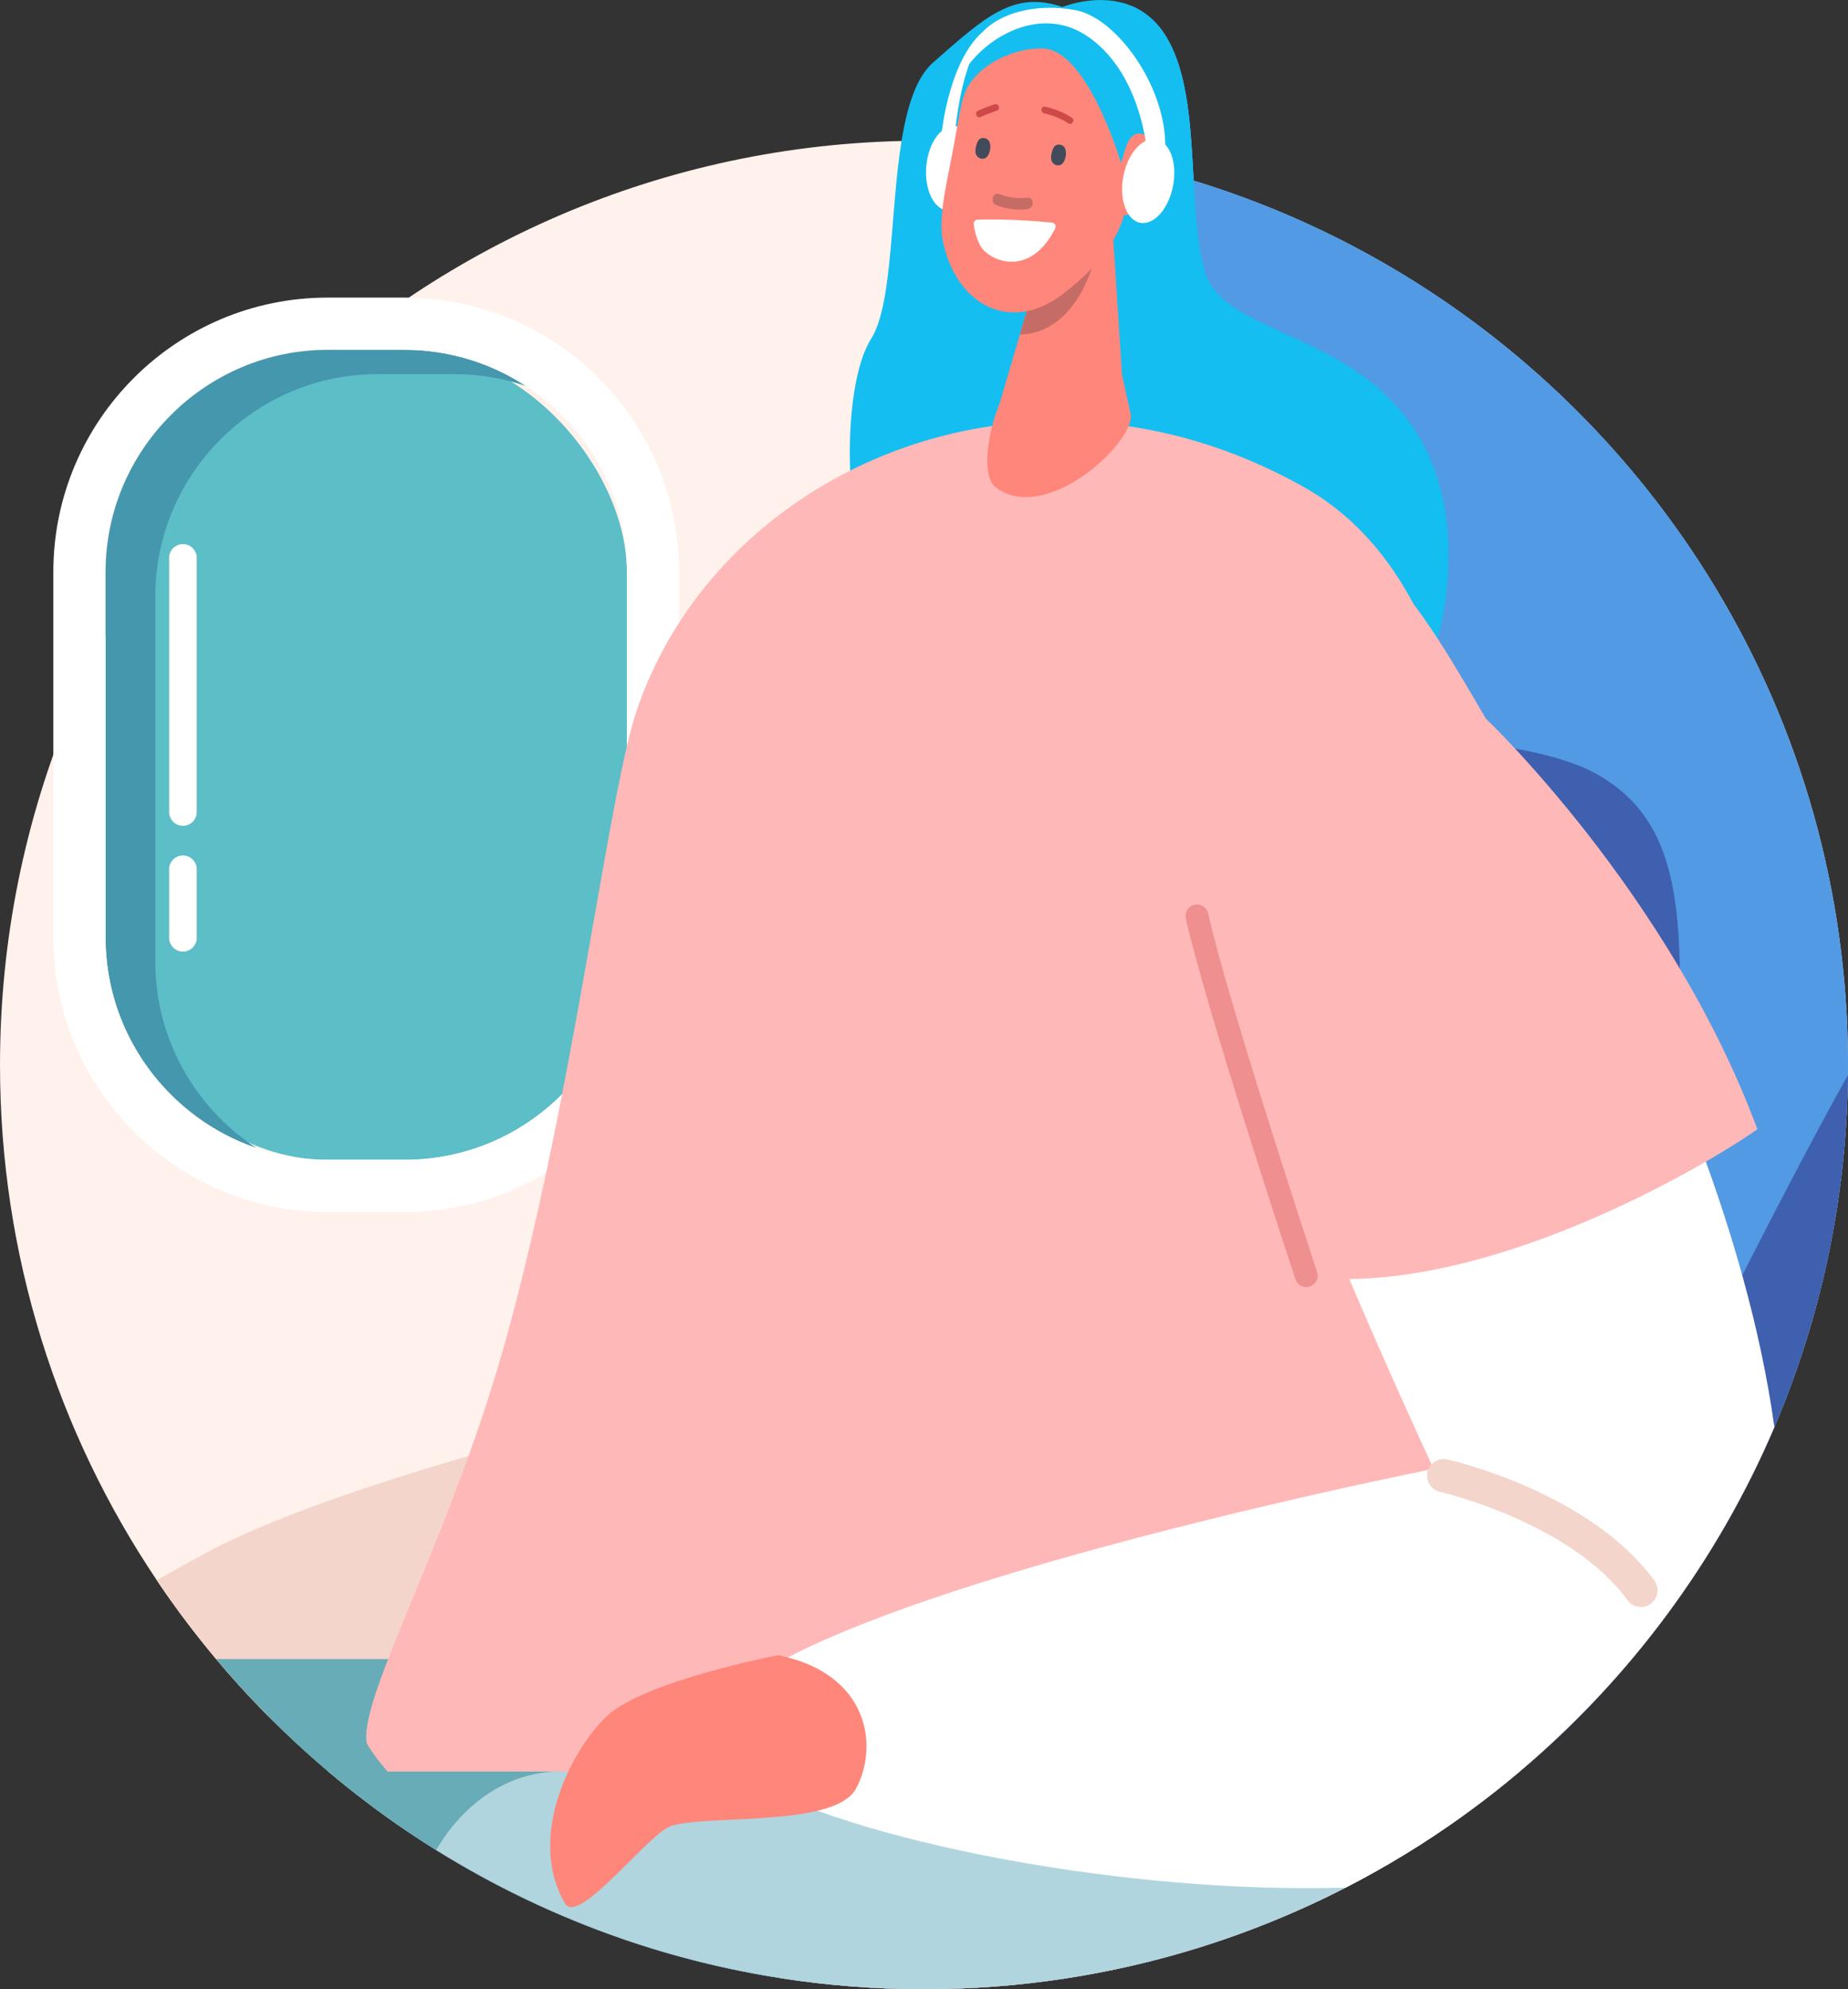 <?xml version="1.0" encoding="UTF-8"?><svg id="Layer_2" xmlns="http://www.w3.org/2000/svg" viewBox="0 0 1370.3 1474.6"><rect x="0" y="0" width="1370.3" height="1474.6" fill="#333333" stroke="none"/><defs><style>.cls-1{fill:#4597ad;}.cls-1,.cls-2,.cls-3,.cls-4,.cls-5,.cls-6,.cls-7,.cls-8,.cls-9,.cls-10,.cls-11,.cls-12,.cls-13,.cls-14,.cls-15,.cls-16{stroke-width:0px;}.cls-2{fill:#b1d5de;}.cls-3{fill:#ff867a;}.cls-4{fill:#15bef0;}.cls-5{fill:#529ae3;}.cls-6{fill:#ffb8b8;}.cls-7{fill:#f4d5cb;}.cls-8{fill:#ef8f8f;}.cls-9{fill:#fff1eb;}.cls-10{fill:#c66c67;}.cls-11{fill:#67acb7;}.cls-12{fill:#3f5faf;}.cls-13{fill:#ce4949;}.cls-14{fill:#434a59;}.cls-15{fill:#fff;}.cls-16{fill:#5cbec6;}</style></defs><g id="Layer_1-2"><path class="cls-9" d="M1370.3,789.46c0,2.5-.02,4.98-.04,7.47-.99,92.56-20.33,180.72-54.57,261.02-42.35,99.33-107.49,186.63-188.85,255.31-3.12,2.63-6.26,5.24-9.43,7.82-10.7,8.71-21.67,17.1-32.89,25.16-27.48,19.75-56.49,37.52-86.81,53.08-4.75,2.44-9.53,4.83-14.35,7.16-4,1.93-8.01,3.83-12.05,5.69-26.65,12.27-54.22,22.88-82.6,31.69-64.3,19.98-132.67,30.74-203.56,30.74-35.92,0-71.19-2.76-105.61-8.09-40.73-6.3-80.28-16.19-118.32-29.33-48.67-16.82-94.84-38.98-137.84-65.76-7.23-4.5-14.36-9.14-21.41-13.89-20.22-13.67-39.67-28.39-58.27-44.08-11.58-9.77-22.84-19.92-33.74-30.43-3.54-3.4-7.04-6.84-10.5-10.32-1.17-1.18-2.34-2.35-3.5-3.53-12.38-12.63-24.29-25.73-35.67-39.29-15.12-18-29.34-36.8-42.57-56.31-.48-.69-.95-1.39-1.41-2.09C42.86,1062.33,0,930.9,0,789.46,0,416.62,297.8,113.33,668.51,104.51c5.53-.14,11.08-.2,16.64-.2,2.46,0,4.91.02,7.36.04,5.12.05,10.22.17,15.32.33,4.54.14,9.08.33,13.6.58,1.11.05,2.21.11,3.32.18,3.08.17,6.15.36,9.21.58h0c5.61.39,11.21.86,16.78,1.38,10.02.96,19.97,2.12,29.86,3.5,3.26.46,6.51.94,9.75,1.44,7.49,1.15,14.93,2.43,22.32,3.82,6.15,1.15,12.26,2.39,18.35,3.71h0c.17.04.33.08.51.11,1.43.31,2.86.63,4.29.95,7.65,1.72,15.27,3.56,22.82,5.54,4.03,1.05,8.05,2.14,12.06,3.27,4.82,1.35,9.62,2.75,14.39,4.2,163.27,49.74,300.69,158.81,387.13,302.09,62.26,103.19,98.07,224.12,98.07,353.43Z"/><rect class="cls-16" x="78.29" y="259.35" width="386.54" height="600.41" rx="164.63" ry="164.63"/><path class="cls-1" d="M115.18,713.14v-271.15c0-90.55,74.08-164.63,164.63-164.63h57.28c18.42,0,36.17,3.07,52.74,8.72-25.83-16.89-56.64-26.73-89.63-26.73h-57.28c-90.55,0-164.63,74.08-164.63,164.63v271.15c0,72.12,47,133.8,111.89,155.91-45.06-29.45-75-80.35-75-137.9Z"/><path class="cls-15" d="M300.2,220.61h-57.28c-112.14,0-203.37,91.23-203.37,203.37v271.15c0,112.14,91.23,203.37,203.37,203.37h57.28c112.14,0,203.37-91.23,203.37-203.37v-271.15c0-112.14-91.23-203.37-203.37-203.37ZM464.83,695.13c0,90.55-74.08,164.63-164.63,164.63h-57.28c-90.55,0-164.63-74.08-164.63-164.63v-271.15c0-90.55,74.08-164.63,164.63-164.63h57.28c90.55,0,164.63,74.08,164.63,164.63v271.15Z"/><path class="cls-15" d="M135.65,705.43c-5.65,0-10.24-4.58-10.24-10.24v-50.79c0-5.65,4.58-10.24,10.24-10.24s10.24,4.58,10.24,10.24v50.79c0,5.65-4.58,10.24-10.24,10.24Z"/><path class="cls-15" d="M135.65,612.17c-5.65,0-10.24-4.58-10.24-10.24v-188.34c0-5.65,4.58-10.24,10.24-10.24s10.24,4.58,10.24,10.24v188.34c0,5.65-4.58,10.24-10.24,10.24Z"/><path class="cls-7" d="M888.96,1128.29c-2.57,17.51-6.27,34.64-11.22,51.27-5.63,18.97-15.03,35.67-27.58,50.32-10.66,12.46-23.61,23.43-38.45,33.02-32.03,20.72-72.91,35.05-118.84,44.22-.53.11-1.06.21-1.59.31-11.47,2.26-23.24,4.19-35.26,5.83-5.54.75-11.13,1.44-16.77,2.07-26.7,2.97-54.47,4.56-82.7,4.96-14.67.2-29.46.09-44.29-.32-2.24-.06-4.5-.13-6.75-.2-28.23-.95-56.58-2.94-84.44-5.79-2.25-.23-4.5-.46-6.74-.71-.03,0-.05,0-.08,0-50.45-5.42-99.15-13.64-142.6-23.53-11.63-2.63-22.87-5.39-33.66-8.25-12.5-3.3-24.41-6.73-35.62-10.27-2.16-.68-4.29-1.36-6.4-2.05-12.38-12.63-24.29-25.73-35.67-39.29-15.12-18-29.34-36.8-42.57-56.31,6.7-5.51,14.88-11.03,24.31-16.53.09-.05.16-.09.21-.11,47.04-27.39,125-54.34,205.17-77.55,126.73-36.69,259.02-64.05,283.51-69.01,2.63-.54,4.02-.81,4.02-.81,0,0-.53-1.13-1.52-3.28-6.86-14.78-35.96-77.94-69.79-157.94,89.38,7.33,166.27-20.46,217.78-47.31,21.97-11.44,39.31-22.73,51.05-31.03,9.76,26.25,18.87,53.25,26.93,80.65,27.29,92.75,42.48,190,29.58,277.64Z"/><path class="cls-10" d="M631.58,1020.37c-1.32-2.51-1.79-5.48-1.12-8.46,1.5-6.64,8.1-10.81,14.74-9.31,4.29.97,105.71,24.48,153.42,89.79,4.02,5.49,2.81,13.21-2.68,17.22-5.5,4.02-13.21,2.82-17.22-2.68-42.32-57.92-137.98-80.07-138.95-80.28-3.66-.83-6.56-3.2-8.19-6.27Z"/><path class="cls-7" d="M234.8,1229.87c-.11,4.06-.58,8.01-1.37,11.77-2.38,11.29-14.68,21.01-31.06,29.57-.96.5-1.92.99-2.9,1.49-1.17-1.18-2.34-2.35-3.5-3.53-12.38-12.63-24.29-25.73-35.67-39.29-15.12-18-29.34-36.8-42.57-56.31-.48-.69-.95-1.39-1.41-2.09,13.76-8.07,23.93-13.5,25.72-14.44.09-.05.16-.09.21-.11.05-.02.07-.04.07-.04,67.89-6.38,93.55,37.39,92.48,72.99Z"/><path class="cls-11" d="M989.38,1229.87l-1.59,46.71-1.25,36.68-2.95,86.34-.24,6.88c-4,1.93-8.01,3.83-12.05,5.69-26.65,12.27-54.22,22.88-82.6,31.69-64.3,19.98-132.67,30.74-203.56,30.74-35.92,0-71.19-2.76-105.61-8.09-40.73-6.3-80.28-16.19-118.32-29.33-48.67-16.82-94.84-38.98-137.84-65.76-7.23-4.5-14.36-9.14-21.41-13.89-20.22-13.67-39.67-28.39-58.27-44.08-11.58-9.77-22.84-19.92-33.74-30.43-3.54-3.4-7.04-6.84-10.5-10.32-1.17-1.18-2.34-2.35-3.5-3.53-12.38-12.63-24.29-25.73-35.67-39.29h829.09Z"/><path class="cls-5" d="M1370.3,789.46c0,2.5-.02,4.98-.04,7.47-.99,92.56-20.33,180.72-54.57,261.02-42.35,99.33-107.49,186.63-188.85,255.31-3.12,2.63-6.26,5.24-9.43,7.82-10.7,8.71-21.67,17.1-32.89,25.16-27.48,19.75-56.49,37.52-86.81,53.08-4.75,2.44-9.53,4.83-14.35,7.16-4,1.93-8.01,3.83-12.05,5.69-26.65,12.27-54.22,22.88-82.6,31.69-64.3,19.98-132.67,30.74-203.56,30.74-35.92,0-71.19-2.76-105.61-8.09-40.73-6.3-80.28-16.19-118.32-29.33,1.75-4.42,3.53-8.87,5.35-13.33,9.27-22.77,19.35-46.13,30.02-69.79,5.1-11.3,10.32-22.67,15.67-34.08.27-.58.55-1.17.82-1.75.77-1.65,1.55-3.31,2.34-4.96,3.5-7.43,7.05-14.88,10.63-22.33,1.96-4.07,3.93-8.14,5.91-12.21,3.92-8.06,7.88-16.12,11.88-24.18,3.77-7.61,7.58-15.21,11.41-22.8.31-.62.62-1.24.94-1.86,34.99-69.32,71.81-137.21,105.19-197.02,4.16-7.45,8.26-14.77,12.3-21.96,39.03-69.42,72.1-125.93,90.05-157.9,7.2-12.82,13-30.49,17.69-51.97,14.36-65.74,18.28-167.2,19.54-274.59.44-38.23.55-77.22.67-115.61.06-19.26.12-38.37.24-57.16.08-13.88.18-27.57.33-41.04.4-36.04,1.11-70.34,2.48-101.58h0c.11-2.55.23-5.06.35-7.55.23-4.71.47-9.34.73-13.9.28-4.97.58-9.84.91-14.61,1.49-21.92,3.46-41.73,6.04-58.83,1.66-11,3.58-20.88,5.79-29.48,3.69-14.33,8.2-25.13,13.73-31.66,1.23-1.46,2.51-2.7,3.85-3.72,2.54-1.95,5.23-3.69,8.06-5.21,7.8-4.2,16.64-6.79,26.32-7.74,11.18,26.36,12.79,61.78,14.67,95.59,163.27,49.74,300.69,158.81,387.13,302.09,62.26,103.19,98.07,224.12,98.07,353.43Z"/><path class="cls-5" d="M1272.23,436.03l-198.51-10.69-40.41-2.18-7.88-.42h0l-104.19-5.62-103.21-5.56c-5.57.51-11.06.24-16.41-.73-23.19-4.19-43.94-21.54-57.92-46.22-4.64-8.18-8.53-17.18-11.52-26.77,0,0,0,0,0,0-2.08-6.64-3.72-13.57-4.86-20.71-1.62-9.98-2.28-20.39-1.84-31.01.86-21.02,2.34-41.16,4.29-60.36,1.27-12.56,2.75-24.72,4.39-36.44,1.28-9.13,2.65-18,4.1-26.6.58-3.43,1.17-6.81,1.77-10.15.51-2.85,1.03-5.67,1.56-8.46.39-2.11.8-4.19,1.21-6.26,2.12-10.78,4.79-20.92,7.96-30.45,8.87-26.62,21.69-48.4,37.48-65.53,5.31-5.77,10.97-11.02,16.92-15.74,4.09-3.25,8.32-6.25,12.68-9.01,7.36-4.66,15.08-8.63,23.12-11.91,8.9,4.15,17.45,11.22,24.29,22.77,1.93,3.26,3.66,6.73,5.19,10.37,11.18,26.36,12.79,61.78,14.67,95.59,163.27,49.74,300.69,158.81,387.13,302.09Z"/><path class="cls-12" d="M1370.26,796.93c-.99,92.56-20.33,180.72-54.57,261.02-42.35,99.33-107.49,186.63-188.85,255.31-3.12,2.63-6.26,5.24-9.43,7.82,1.07-2.6,2.15-5.21,3.24-7.82,20.7-49.77,43-100.27,65.55-149.39,3.57-7.78,7.15-15.52,10.74-23.23,32.95-70.91,66-138.16,94.96-195.23,33.67-66.37,61.82-118.98,77.86-147.55.17-.31.34-.62.52-.93Z"/><path class="cls-12" d="M899.47,638.12s-10.82,166.76-58.2,253.94c-47.38,87.17-191.95,286.15-106.67,339.21,85.28,53.06,272.89,68.22,325.95,17.06,53.06-51.17,180.03-344.9,183.82-456.71,3.79-111.81,3.79-181.92-60.64-217.93-64.43-36.01-286.15-45.48-284.26,64.43Z"/><path class="cls-4" d="M1073.71,425.33c-.99,16.86-3.77,33.2-7.71,48.07-.74,2.82-1.53,5.59-2.36,8.3-9.81,32.18-24.9,55.87-38.09,59.94-15.21,4.7-86.42,3.02-161.74-5.96-21.01-2.5-42.35-5.57-62.89-9.24-59.33-10.58-111.92-26.07-130.59-46.97-25.97-29.09-38.09-82.03-39.94-130.6-1.61-41.67,4.32-80.13,15.49-97.62,16.27-25.5,14.08-94.24,22.62-146.73,4.15-25.51,10.84-47.19,23.41-58.21,38.45-33.67,59.51-53.63,95.97-41.1,0,0,27.93-11.68,53.06,0,8.9,4.15,17.45,11.22,24.29,22.77,1.93,3.26,3.66,6.73,5.19,10.37,11.18,26.36,12.79,61.78,14.67,95.59,1.36,24.7,2.86,48.54,8.31,67.4,13.95,48.22,114.11,43.21,160.37,125.2,16.89,29.94,21.91,65.39,19.94,98.8Z"/><path class="cls-15" d="M698.45,97.05s5.42-51.9,30.37-73.58c0,0-8.33,16.27-13.32,33.91-5.23,18.51-7.14,38.5-7.38,41.56-.46,5.96-9.67-1.88-9.67-1.88Z"/><ellipse class="cls-15" cx="705.6" cy="124.83" rx="31.48" ry="18.77" transform="translate(519.21 816.72) rotate(-84.96)"/><path class="cls-11" d="M243.69,1313.44c-11.58-9.77-22.84-19.92-33.74-30.43,9.31-.54,18.66-1.05,28.03-1.54,11.35-.58,22.74-1.14,34.2-1.64,55.85-2.47,113.23-3.88,173.72-3.5,14.4.08,28.99.27,43.76.58,12.51.26,24.69.74,36.52,1.43,1.93.11,3.86.24,5.77.36,40.74,2.66,77.48,7.87,110.54,15.08,17.84,3.88,34.61,8.36,50.38,13.32,2.13.68,4.25,1.35,6.34,2.04,4.06,1.33,8.05,2.71,11.97,4.1,59.38,21.18,103.24,49.58,135.06,79.72,17.67,16.73,31.62,34.01,42.46,50.88-64.3,19.98-132.67,30.74-203.56,30.74-35.92,0-71.19-2.76-105.61-8.09-40.73-6.3-80.28-16.19-118.32-29.33-48.67-16.82-94.84-38.98-137.84-65.76-7.23-4.5-14.36-9.14-21.41-13.89-20.22-13.67-39.67-28.39-58.27-44.08Z"/><path class="cls-14" d="M323.37,1371.42c-7.23-4.5-14.36-9.14-21.41-13.89,10.3-1.72,20.48-3.46,30.52-5.19,1.7-.3,3.4-.58,5.08-.88,26-4.53,51-9.06,74.66-13.48,34.28-6.42,65.74-12.61,93.28-18.2,2.56-.52,5.08-1.03,7.57-1.55,8.43-1.71,16.47-3.37,24.08-4.96,2.15-.45,4.27-.9,6.35-1.33,49.07-10.28,78.6-17.13,78.6-17.13,0,0,7.39.99,20.32,3.2,12.01,2.05,28.79,5.13,48.86,9.43,2.59.56,5.23,1.14,7.93,1.73,5.75,1.27,11.74,2.64,17.94,4.1,67.06,15.84,157.99,43.09,233.27,86.25,7.11,4.07,14.08,8.29,20.88,12.66-26.65,12.27-54.22,22.88-82.6,31.69-64.3,19.98-132.67,30.74-203.56,30.74-35.92,0-71.19-2.76-105.61-8.09-40.73-6.3-80.28-16.19-118.32-29.33-48.67-16.82-94.84-38.98-137.84-65.76Z"/><path class="cls-6" d="M1102,919.84c-.15,4.05-.3,8.11-.46,12.19-1.96,50.68-4.64,102.83-7.3,155.71-.42,8.51-.85,17.03-1.27,25.58-1.61,32.35-3.17,64.91-4.51,97.54h0c-1.41,34.13-2.59,68.33-3.34,102.4-.25,11.01-.46,22.01-.6,32.98-27.48,19.75-56.49,37.52-86.81,53.08-4.75,2.44-9.53,4.83-14.35,7.16-4,1.93-8.01,3.83-12.05,5.69-26.65,12.27-54.22,22.88-82.6,31.69-64.3,19.98-132.67,30.74-203.56,30.74-35.92,0-71.19-2.76-105.61-8.09-39.6-13.32-77.72-27.63-112.96-42.67-11.11-4.75-21.94-9.56-32.44-14.45-7.05-3.28-13.95-6.58-20.7-9.92-29.53-14.61-55.96-29.75-78.21-45.23-.93-.64-1.84-1.27-2.75-1.92-18.14-12.84-33.37-25.9-45.07-39.07-6.14-6.9-11.3-13.83-15.41-20.79-.17-.86-.28-1.77-.36-2.74-.21-2.84-.02-6.14.54-9.89,1.82-12.22,7.53-29.11,15.64-49.97,14.86-38.25,37.79-89.85,59.59-150.5,10.2-28.37,20.15-58.73,28.91-90.63,49.2-179.15,74.44-398.35,95.62-461.48,26.05-77.65,84.18-141.05,158.47-178.4,30.01-15.09,62.66-25.93,96.9-31.74,2.8-.48,5.6-.92,8.42-1.32,21.64-3.12,43.88-4.25,66.45-3.17,11.46.55,23,1.66,34.6,3.37,43.14,6.36,86.99,20.9,129.8,44.93,26.93,15.12,48.9,36.14,66.72,62.23,5.32,7.77,10.26,15.99,14.86,24.63,0,0,0,0,0,.01,5.67,10.66,10.81,21.98,15.48,33.89,8.23,21.01,14.95,43.92,20.39,68.47,22.32,100.73,23.12,229.27,17.97,369.67Z"/><path class="cls-3" d="M825.13,171.58l6.83,106.19,6.65,30.27c.44,22.5-64.54,81.15-100.37,53.07-10.49-8.22-6.38-39.11,3.16-62.58l34.63-117.89,49.1-9.05Z"/><path class="cls-10" d="M756.21,248.1l15.04-51.18,41.24-8.75s-11.13,58.34-56.28,59.94Z"/><path class="cls-3" d="M830.62,118.88c16.51,38.73-9.42,74.09-43.02,99.47-38.76,29.28-79.03,7.5-88.59-40.24-3.6-17.99,3.99-46.38,8.28-70.45,2.38-13.38,4.6-26.85,6.72-34.55,6.94-25.2,39.69-38.42,60-37.12,32.52,2.09,56.61,82.9,56.61,82.9Z"/><path class="cls-15" d="M780.09,165.03c-9-.91-31.29-2.82-55.21-2.23-1.76.04-3.1,1.6-2.87,3.35.68,5.15,2.68,15.1,8.24,20.19,10.87,9.95,35.72,15.43,52.2-16.99.95-1.86-.27-4.11-2.35-4.32Z"/><path class="cls-10" d="M761.73,146.57c-7.19.8-13.96-.07-20.71-2.67-5.11-1.97-7.19,6.29-2.14,8.23,7.32,2.81,15.11,3.81,22.9,2.94,5.39-.6,5.39-9.12-.05-8.51Z"/><path class="cls-14" d="M786.58,107.42c-.93-.19-3.77-.98-5.42,2.24-1.24,2.43-2,5.58-1.67,8.41.39,3.31,3.77,5.32,6.84,4.22,4.24-1.52,6.47-13.58.25-14.88Z"/><path class="cls-14" d="M730.48,102.52c-.93-.19-3.77-.98-5.42,2.24-1.24,2.43-2,5.58-1.67,8.41.39,3.31,3.77,5.32,6.84,4.22,4.24-1.52,6.47-13.58.25-14.88Z"/><path class="cls-3" d="M828.7,126.82c2.1-4.17,3.53-8.61,4.71-13.13,2.23-8.59,7.53-20.84,18.65-11.26,16.17,13.92,1.8,59.03-20.33,57.01-16.43-1.5-8.3-22.11-3.02-32.62Z"/><path class="cls-13" d="M774.9,79.09c6.82,1.52,14.03,4.22,19.91,8.17,2.8,1.87-.08,5.92-2.87,4.05-5.05-3.38-11.59-5.89-17.44-7.2-3.22-.72-2.86-5.74.39-5.02Z"/><path class="cls-13" d="M725.23,82.07c3.92-1.82,7.99-3.29,12.08-4.74,3.12-1.1,5.08,3.53,1.94,4.64-4.09,1.45-8.16,2.92-12.08,4.74-2.99,1.39-4.93-3.26-1.94-4.64Z"/><path class="cls-2" d="M1126.84,1313.26c-3.12,2.63-6.26,5.24-9.43,7.82-10.7,8.71-21.67,17.1-32.89,25.16-27.48,19.75-56.49,37.52-86.81,53.08-4.75,2.44-9.53,4.83-14.35,7.16-4,1.93-8.01,3.83-12.05,5.69-26.65,12.27-54.22,22.88-82.6,31.69-64.3,19.98-132.67,30.74-203.56,30.74-35.92,0-71.19-2.76-105.61-8.09-40.73-6.3-80.28-16.19-118.32-29.33-48.67-16.82-94.84-38.98-137.84-65.76-7.23-4.5-14.36-9.14-21.41-13.89-20.22-13.67-39.67-28.39-58.27-44.08,1.96-.13,3.93-.19,5.92-.19h877.23Z"/><path class="cls-11" d="M301.97,1357.52c-20.22-13.67-39.67-28.39-58.27-44.08,1.96-.13,3.93-.19,5.92-.19h165.61c-.3,0-.59,0-.89,0-30.04.28-56.82,14.89-76.76,38.18-.8.92-1.57,1.85-2.34,2.8-4.31,5.32-8.27,11.07-11.85,17.17-7.23-4.5-14.36-9.14-21.41-13.89Z"/><path class="cls-15" d="M1315.69,1057.95c-42.35,99.33-107.49,186.63-188.85,255.31-3.12,2.63-6.26,5.24-9.43,7.82-10.7,8.71-21.67,17.1-32.89,25.16-27.48,19.75-56.49,37.52-86.81,53.08-4.69.13-9.4.22-14.11.28-11,.15-22.06.11-33.16-.09-34.76-.64-69.85-2.94-104.18-6.53-92.86-9.71-180.12-28.92-240.09-50.66-19.76-7.15-36.55-14.58-49.61-22.03-4.1-2.34-7.84-4.69-11.18-7.03-.64-.44-1.26-.89-1.87-1.33-8.23-6.03-13.81-12.01-16.33-17.81-.46-1.06-.83-2.12-1.13-3.19-1.15-4.15-1.07-8.34.14-12.57,2.23-7.86,8.36-15.83,17.65-23.82,9.56-8.23,22.48-16.48,37.97-24.66.77-.41,1.55-.82,2.33-1.21,32.71-17,76.39-33.7,124.1-49.33,58.44-19.13,122.93-36.64,180.73-51.05,83.47-20.8,152.96-35.15,170.04-38.62,2.64-.54,4.03-.81,4.03-.81,0,0-.53-1.13-1.52-3.28-6.27-13.5-31.07-67.31-61.07-137.46-2.86-6.69-5.77-13.52-8.71-20.48,39.58,3.25,76.72-.39,110.28-7.8,53.78-11.85,98.39-33.35,129.24-51.59,11.91-7.05,21.77-13.61,29.3-18.95,1.46,3.93,2.9,7.88,4.34,11.85,9.92,27.47,19.08,55.7,27.01,84.27,10.34,37.22,18.62,75.03,23.8,112.54Z"/><path class="cls-7" d="M1059.67,1099.67c-1.32-2.51-1.79-5.48-1.12-8.46,1.5-6.64,8.1-10.81,14.74-9.31,4.29.97,105.71,24.48,153.42,89.79,4.02,5.49,2.82,13.21-2.68,17.22-5.5,4.02-13.21,2.82-17.22-2.68-42.32-57.92-137.99-80.07-138.95-80.28-3.66-.83-6.56-3.2-8.19-6.27Z"/><path class="cls-3" d="M577.05,1227.01s-99.6,19.09-126.99,45.11-59.44,90.48-31.05,138.97c9.38,16.03,56.53-44.74,75.41-55.99,18.87-11.26,123.6,1.22,140.23-29.07,16.63-30.29,10.93-85.06-57.6-99.02Z"/><path class="cls-6" d="M977.58,947.31c-63.77-150.85-130.19-381.32-110.12-440.82,31.43-93.18,89.37-137.54,155.05-86.15,25.5,19.96,52.78,66.91,79.22,112.31,0,0,136.29,129.32,201.38,304.44-39.24,27.79-198.05,120.68-325.54,110.21Z"/><path class="cls-8" d="M967.02,953.95c1.37.26,2.82.18,4.23-.28,4.44-1.47,6.86-6.27,5.39-10.71-.66-1.99-66.14-200.17-80.81-265.86-1.02-4.57-5.55-7.45-10.12-6.43-4.57,1.02-7.45,5.55-6.43,10.12,14.85,66.51,78.56,259.31,81.26,267.49,1,3.03,3.55,5.12,6.48,5.67Z"/><ellipse class="cls-15" cx="851.37" cy="134.22" rx="31.48" ry="18.77" transform="translate(559.17 945.06) rotate(-79.14)"/><path class="cls-15" d="M708.12,66.15s8.65-29.75,20.7-42.67c12.05-12.92,38.12-21.68,68.79-15.92,30.68,5.77,67.58,57.33,66.43,102.44h-13.84s-4.79-57.9-45.21-83.99c-38.1-24.59-85.3,7.47-96.87,40.13Z"/></g></svg>